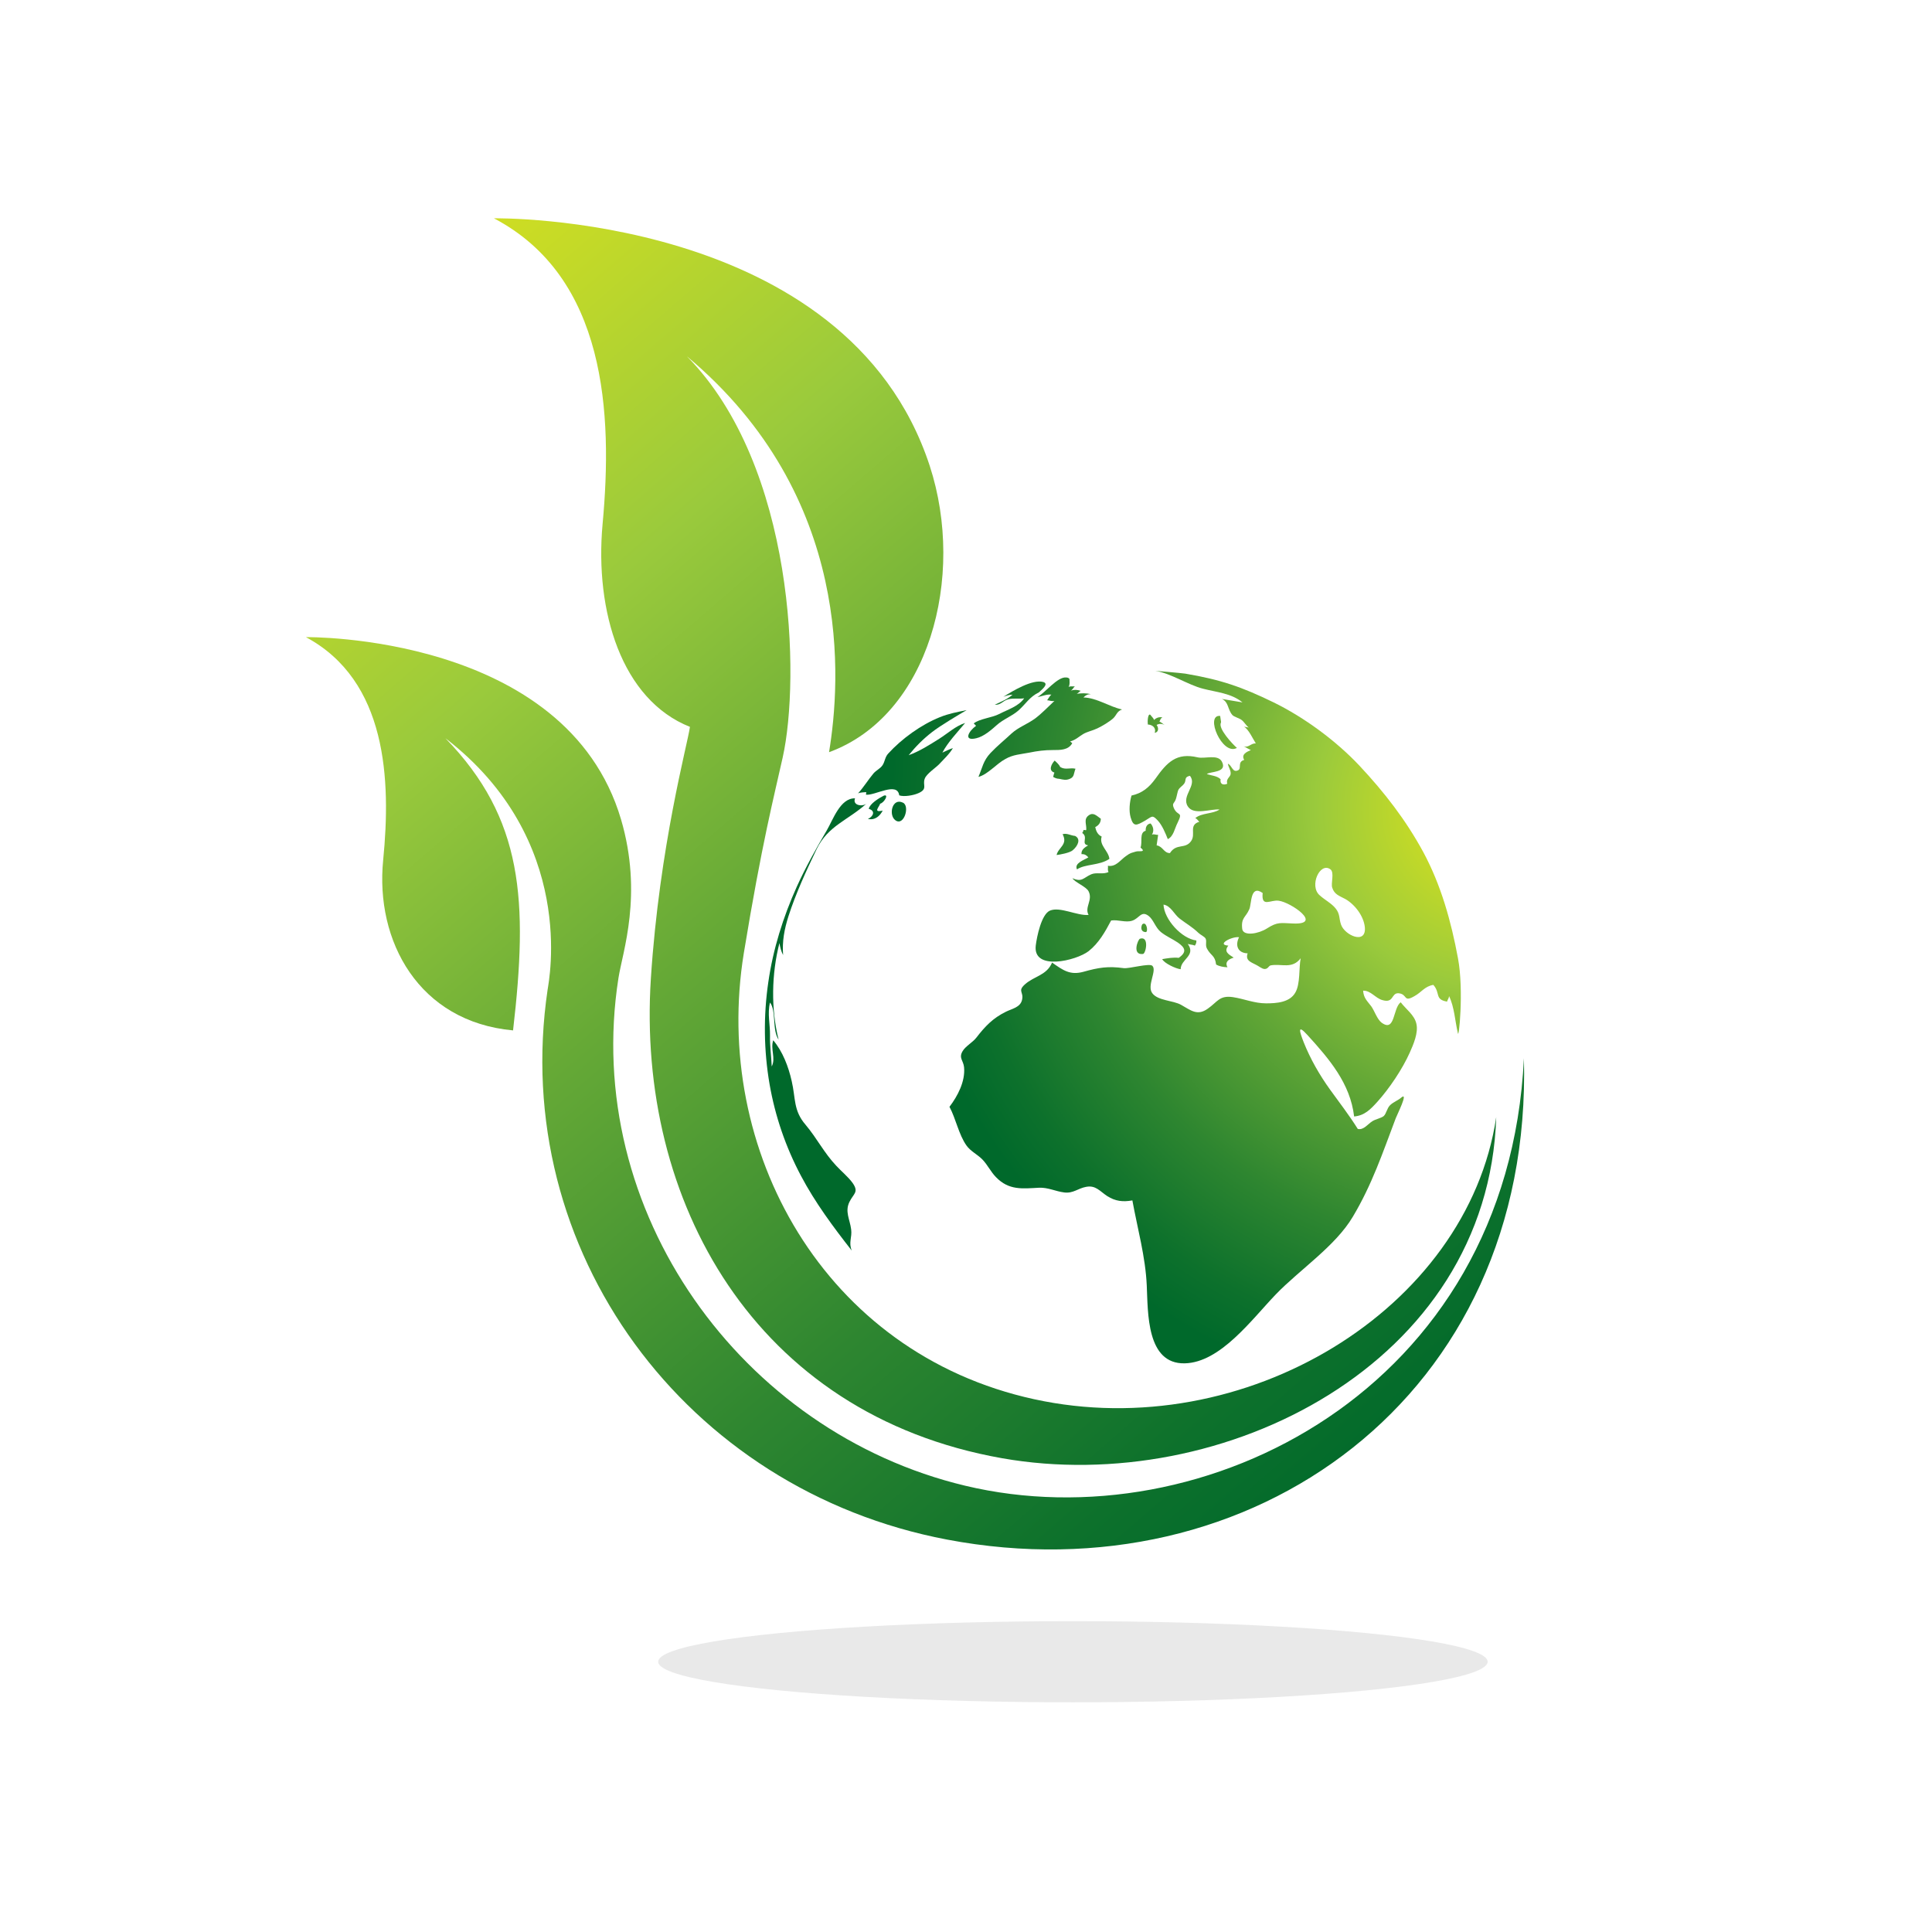 <?xml version="1.0" encoding="utf-8"?>
<!-- Generator: Adobe Illustrator 21.1.0, SVG Export Plug-In . SVG Version: 6.00 Build 0)  -->
<!DOCTYPE svg PUBLIC "-//W3C//DTD SVG 1.1//EN" "http://www.w3.org/Graphics/SVG/1.1/DTD/svg11.dtd">
<svg version="1.1" xmlns="http://www.w3.org/2000/svg" xmlns:xlink="http://www.w3.org/1999/xlink" x="0px" y="0px"
	 viewBox="0 0 900 900" style="enable-background:new 0 0 900 900;" xml:space="preserve">
<style type="text/css">
	.st0{opacity:0.1;fill:#231F20;}
	.st1{fill:url(#SVGID_1_);}
	.st2{fill:url(#SVGID_2_);}
	.st3{fill:url(#SVGID_3_);}
	.st4{fill:url(#SVGID_4_);}
	.st5{fill:url(#SVGID_5_);}
	.st6{fill:url(#SVGID_6_);}
	.st7{fill:url(#SVGID_7_);}
	.st8{fill:url(#SVGID_8_);}
	.st9{fill:url(#SVGID_9_);}
	.st10{fill:url(#SVGID_10_);}
	.st11{fill:url(#SVGID_11_);}
	.st12{fill:url(#SVGID_12_);}
	.st13{fill:url(#SVGID_13_);}
	.st14{fill:url(#SVGID_14_);}
	.st15{fill:url(#SVGID_15_);}
	.st16{fill:url(#SVGID_16_);}
</style>
<g id="Layer_7">
	<ellipse class="st0" cx="499.8" cy="774.1" rx="193.2" ry="18.9"/>
</g>
<g id="Layer_10">
	<g>
		<g>
			
				<radialGradient id="SVGID_1_" cx="538.133" cy="516.625" r="280.982" gradientTransform="matrix(0.987 0.159 -0.159 0.987 246.877 -218.71)" gradientUnits="userSpaceOnUse">
				<stop  offset="0" style="stop-color:#E2E41A"/>
				<stop  offset="0.128" style="stop-color:#C5DA27"/>
				<stop  offset="0.296" style="stop-color:#9ACA3C"/>
				<stop  offset="0.501" style="stop-color:#64A836"/>
				<stop  offset="0.732" style="stop-color:#2E8630"/>
				<stop  offset="0.906" style="stop-color:#0D712C"/>
				<stop  offset="1" style="stop-color:#00692B"/>
			</radialGradient>
			<path class="st1" d="M479.5,350.6c3.9-0.8,7.1-1.2,11-1.2c3.3,0,7.2,0.1,9-3.2c-0.3-0.3-0.7-0.5-1-0.8c2.6-0.7,4-2.2,6-3.4
				c2-1.2,4.4-1.6,6.7-2.7c2.3-1.1,5.5-3,7.4-4.7c1.5-1.4,1.7-3.3,4.1-4.1c-6.3-1.4-11.6-5.4-18-5.6c1-1,2-1.6,3.5-1.5
				c-2.2-0.6-4.5-0.5-6.6-0.2c0.6-0.3,1.2-1,1.8-1.4c-1.5-0.5-3-0.6-4.5-0.1c0.8-0.5,1.3-1.6,1.8-2c-1,0.2-1.9-0.2-2.9,0.3
				c0.7-1.3,0.4-2.3,0.4-3.7c-0.3-0.5-0.9-0.7-1.5-0.7c-4-0.5-9.8,7.1-13.4,9.1c2.1-0.3,4.2-1.4,6.5-1.1c-0.8,0.5-1.5,2-2,2.6
				c1.2,0.1,2.2,0.6,3.4,0.3c-3,2.8-5.7,5.7-9,8.2c-3.7,2.7-7.7,4-11,7c-3.2,3-6.8,5.9-9.8,9.1c-3.4,3.6-3.8,6.9-5.6,11.1
				c4.2-1,8.5-6.2,12.5-8.3C471.9,351.5,475.4,351.4,479.5,350.6z"/>
			
				<radialGradient id="SVGID_2_" cx="538.12" cy="516.625" r="280.966" gradientTransform="matrix(0.987 0.159 -0.159 0.987 246.877 -218.71)" gradientUnits="userSpaceOnUse">
				<stop  offset="0" style="stop-color:#E2E41A"/>
				<stop  offset="0.128" style="stop-color:#C5DA27"/>
				<stop  offset="0.296" style="stop-color:#9ACA3C"/>
				<stop  offset="0.501" style="stop-color:#64A836"/>
				<stop  offset="0.732" style="stop-color:#2E8630"/>
				<stop  offset="0.906" style="stop-color:#0D712C"/>
				<stop  offset="1" style="stop-color:#00692B"/>
			</radialGradient>
			<path class="st2" d="M464.3,337.8c3.1-2.8,7-4.1,10.1-6.8c3.5-3.1,5.1-6.3,9.6-8.5c1-1,4.9-3.9,2-4.8c-5.1-1.4-14.3,4.2-18.6,6.9
				c1.4-0.5,2.8-1,4.3-1c-2.5,2.2-5.2,3.2-8.3,4.7c2.8,0.2,3.7-1.8,6.1-2.5c2.5-0.7,5.1-0.1,7.6-0.5c-2.7,3.8-7.6,5.2-11.6,7.3
				c-3.5,1.8-9.2,2.2-11.9,4.4c0.4,0.3,0.6,0.7,1.1,1.1c-3.5,2.5-6.1,7.3,0.1,5.8C458.3,343.1,461.7,340.1,464.3,337.8z"/>
			
				<radialGradient id="SVGID_3_" cx="538.129" cy="516.625" r="280.978" gradientTransform="matrix(0.987 0.159 -0.159 0.987 246.877 -218.71)" gradientUnits="userSpaceOnUse">
				<stop  offset="0" style="stop-color:#E2E41A"/>
				<stop  offset="0.128" style="stop-color:#C5DA27"/>
				<stop  offset="0.296" style="stop-color:#9ACA3C"/>
				<stop  offset="0.501" style="stop-color:#64A836"/>
				<stop  offset="0.732" style="stop-color:#2E8630"/>
				<stop  offset="0.906" style="stop-color:#0D712C"/>
				<stop  offset="1" style="stop-color:#00692B"/>
			</radialGradient>
			<path class="st3" d="M437.6,344.1c-4.6,2.9-9.3,5.9-14.3,7.7c3.3-4.1,6.7-7.5,10.8-10.7c3.8-3,13.1-8.5,16.2-10.3
				c-4.4,0.9-8.3,1.6-12.5,3.3c-8.7,3.5-17.7,10-24,16.9c-1.6,1.7-1.5,3.7-2.7,5.5c-1.1,1.6-2.9,2.3-4.2,3.8c-2.5,3-4.5,6.3-7.2,9.3
				c1-0.5,2.7-0.5,3.8-0.6c0.1,0.4-0.1,0.7-0.1,1.2c4.2,0.5,14.6-6.2,15.5,0.3c2.2,0.8,6.7,0,8.9-1c4.6-2,1.8-3.8,3-6.8
				c0.8-2.2,4.9-4.9,6.6-6.6c2.2-2.4,4.8-4.7,6.5-7.6c-1.7,0.5-3.3,1.4-4.9,2.1c2.5-4.8,7.1-9.6,10.6-13.8
				C445.3,338.1,441.4,341.7,437.6,344.1z"/>
			
				<radialGradient id="SVGID_4_" cx="538.134" cy="516.624" r="280.981" gradientTransform="matrix(0.987 0.159 -0.159 0.987 246.877 -218.71)" gradientUnits="userSpaceOnUse">
				<stop  offset="0" style="stop-color:#E2E41A"/>
				<stop  offset="0.128" style="stop-color:#C5DA27"/>
				<stop  offset="0.296" style="stop-color:#9ACA3C"/>
				<stop  offset="0.501" style="stop-color:#64A836"/>
				<stop  offset="0.732" style="stop-color:#2E8630"/>
				<stop  offset="0.906" style="stop-color:#0D712C"/>
				<stop  offset="1" style="stop-color:#00692B"/>
			</radialGradient>
			<path class="st4" d="M417.1,382.1c4,3,6.9-6.7,3.5-8.2C415.6,371.5,413.8,379.7,417.1,382.1z"/>
			
				<radialGradient id="SVGID_5_" cx="538.132" cy="516.626" r="280.981" gradientTransform="matrix(0.987 0.159 -0.159 0.987 246.877 -218.71)" gradientUnits="userSpaceOnUse">
				<stop  offset="0" style="stop-color:#E2E41A"/>
				<stop  offset="0.128" style="stop-color:#C5DA27"/>
				<stop  offset="0.296" style="stop-color:#9ACA3C"/>
				<stop  offset="0.501" style="stop-color:#64A836"/>
				<stop  offset="0.732" style="stop-color:#2E8630"/>
				<stop  offset="0.906" style="stop-color:#0D712C"/>
				<stop  offset="1" style="stop-color:#00692B"/>
			</radialGradient>
			<path class="st5" d="M411.6,370.7c-2.3,1.2-6.4,3.7-6.9,6.1c3.3,0.9,2.1,3.6-0.4,4.7c3.4,0.7,5.6-1.4,6.9-3.9
				c-4.7,1.1-1.6-1.7-1.2-3.2C412,373.9,414.3,369.6,411.6,370.7z"/>
			
				<radialGradient id="SVGID_6_" cx="538.168" cy="516.627" r="280.997" gradientTransform="matrix(0.987 0.159 -0.159 0.987 246.877 -218.71)" gradientUnits="userSpaceOnUse">
				<stop  offset="0" style="stop-color:#E2E41A"/>
				<stop  offset="0.128" style="stop-color:#C5DA27"/>
				<stop  offset="0.296" style="stop-color:#9ACA3C"/>
				<stop  offset="0.501" style="stop-color:#64A836"/>
				<stop  offset="0.732" style="stop-color:#2E8630"/>
				<stop  offset="0.906" style="stop-color:#0D712C"/>
				<stop  offset="1" style="stop-color:#00692B"/>
			</radialGradient>
			<path class="st6" d="M395.7,559.9c1.9-3.9,4.5-4.5,1.5-8.8c-2-2.8-5.3-5.5-7.6-8c-5.7-6-9-12.8-14.3-19.1
				c-5.8-6.7-4.6-12.3-6.5-20.4c-1.5-6.7-4.2-13.8-8.6-19c-1.4,4.2,1.3,8.3-0.7,12.2c-0.2-4.8-0.9-9.4-0.8-14.4
				c0.1-5.2-1.3-10.1,0-15.4c3,3.9,0.9,12.8,4,17.3c-3.6-14.2-3.3-30.7,0.4-45c0.3,1.9,0.8,3.9,1.7,5.6c-0.5-6.4,0.6-12.1,2.5-18.1
				c3.4-10.6,8.3-21.2,13.1-31.2c5.3-11,14.7-13.5,23.3-21.3c-1.8,1.6-6.7,1-5.4-2.4c-6.9-0.2-10.3,10.1-13.2,15
				c-5,8.5-9.8,17.1-13.9,26.1c-6.4,14.2-11.1,29.2-13.3,44.6c-2.3,15.7-2.1,31.8,0.6,47.5c2.6,14.9,7.5,29.2,14.6,42.6
				c6.6,12.5,15,23.8,23.7,34.9c-1.6-3.8,0.2-6.1-0.3-9.9C395.9,568,393.5,564.4,395.7,559.9z"/>
			
				<radialGradient id="SVGID_7_" cx="538.128" cy="516.625" r="280.973" gradientTransform="matrix(0.987 0.159 -0.159 0.987 246.877 -218.71)" gradientUnits="userSpaceOnUse">
				<stop  offset="0" style="stop-color:#E2E41A"/>
				<stop  offset="0.128" style="stop-color:#C5DA27"/>
				<stop  offset="0.296" style="stop-color:#9ACA3C"/>
				<stop  offset="0.501" style="stop-color:#64A836"/>
				<stop  offset="0.732" style="stop-color:#2E8630"/>
				<stop  offset="0.906" style="stop-color:#0D712C"/>
				<stop  offset="1" style="stop-color:#00692B"/>
			</radialGradient>
			<path class="st7" d="M493.4,362.8c2,0.4,3.1,0.8,5,0c2.1-0.9,1.7-2.3,2.6-4.7c-2.5-0.6-4.7,0.7-7.1-0.8c-0.5-1.1-1.6-2.1-2.6-3
				c-1.5,1.6-3.1,4.7-0.1,5.6c-0.3,0.5-0.4,1.5-0.6,2C491.4,362.4,492.4,362.8,493.4,362.8z"/>
			
				<radialGradient id="SVGID_8_" cx="538.157" cy="516.621" r="281.022" gradientTransform="matrix(0.987 0.159 -0.159 0.987 246.877 -218.71)" gradientUnits="userSpaceOnUse">
				<stop  offset="0" style="stop-color:#E2E41A"/>
				<stop  offset="0.128" style="stop-color:#C5DA27"/>
				<stop  offset="0.296" style="stop-color:#9ACA3C"/>
				<stop  offset="0.501" style="stop-color:#64A836"/>
				<stop  offset="0.732" style="stop-color:#2E8630"/>
				<stop  offset="0.906" style="stop-color:#0D712C"/>
				<stop  offset="1" style="stop-color:#00692B"/>
			</radialGradient>
			<path class="st8" d="M537.9,341.4c1.8-0.3,2-2.2,0.9-3.7c1.2-0.7,2.6-0.6,3.9,0.1c-0.7-0.3-1.7-1.3-2.6-1.7
				c0.6-0.8,0.2-1.2,1.4-1.9c-1.5-0.3-2.8,0.1-3.9,1.2c-0.3-1-1.2-1.6-1.7-2.4c-1.2-0.9-1.4,3.2-1.2,4.5
				C536.8,337.6,538.7,339,537.9,341.4z"/>
			
				<radialGradient id="SVGID_9_" cx="538.146" cy="516.62" r="281.007" gradientTransform="matrix(0.987 0.159 -0.159 0.987 246.877 -218.71)" gradientUnits="userSpaceOnUse">
				<stop  offset="0" style="stop-color:#E2E41A"/>
				<stop  offset="0.128" style="stop-color:#C5DA27"/>
				<stop  offset="0.296" style="stop-color:#9ACA3C"/>
				<stop  offset="0.501" style="stop-color:#64A836"/>
				<stop  offset="0.732" style="stop-color:#2E8630"/>
				<stop  offset="0.906" style="stop-color:#0D712C"/>
				<stop  offset="1" style="stop-color:#00692B"/>
			</radialGradient>
			<path class="st9" d="M568.8,336.1c0-0.3-0.4-2.1-0.4-2.6c-7.3-0.7,1,18.8,7.8,14.9c-2.1-1.8-9-9.2-7.4-11.8L568.8,336.1z"/>
			
				<radialGradient id="SVGID_10_" cx="538.141" cy="516.622" r="280.99" gradientTransform="matrix(0.987 0.159 -0.159 0.987 246.877 -218.71)" gradientUnits="userSpaceOnUse">
				<stop  offset="0" style="stop-color:#E2E41A"/>
				<stop  offset="0.128" style="stop-color:#C5DA27"/>
				<stop  offset="0.296" style="stop-color:#9ACA3C"/>
				<stop  offset="0.501" style="stop-color:#64A836"/>
				<stop  offset="0.732" style="stop-color:#2E8630"/>
				<stop  offset="0.906" style="stop-color:#0D712C"/>
				<stop  offset="1" style="stop-color:#00692B"/>
			</radialGradient>
			<path class="st10" d="M501.7,405c3.8-2.6,10.4-1.7,15.1-4.9c-0.4-3.8-4.9-6.3-3.6-10.4c-1.8-0.8-2.6-2.5-3-4.4
				c1.6-0.8,2.6-2.1,2.6-3.9c-2.1-1.5-3.5-3.1-5.6-1.6c-2.6,1.8-0.9,4.3-1.2,6.9c-0.4,0.1-0.7-0.1-1.2-0.1c-0.3,0.5-0.2,1.1-0.7,1.4
				c3.1,2-0.8,5.2,2.8,5.8c-1.5,0.9-3.3,2-3.1,4.1c1.6-0.1,2.4,0.6,3.2,1.5C504.9,400.7,500.3,402.1,501.7,405z"/>
			
				<radialGradient id="SVGID_11_" cx="538.139" cy="516.625" r="280.987" gradientTransform="matrix(0.987 0.159 -0.159 0.987 246.877 -218.71)" gradientUnits="userSpaceOnUse">
				<stop  offset="0" style="stop-color:#E2E41A"/>
				<stop  offset="0.128" style="stop-color:#C5DA27"/>
				<stop  offset="0.296" style="stop-color:#9ACA3C"/>
				<stop  offset="0.501" style="stop-color:#64A836"/>
				<stop  offset="0.732" style="stop-color:#2E8630"/>
				<stop  offset="0.906" style="stop-color:#0D712C"/>
				<stop  offset="1" style="stop-color:#00692B"/>
			</radialGradient>
			<path class="st11" d="M499.7,396.1c2.5-2.1,3.9-5.3,1.1-6.7c-2.2-0.2-3.7-1.4-5.8-0.8c2.6,4.9-2,6.1-2.8,9.7
				C493.9,398.1,498.3,397.3,499.7,396.1z"/>
			
				<radialGradient id="SVGID_12_" cx="538.13" cy="516.615" r="280.979" gradientTransform="matrix(0.987 0.159 -0.159 0.987 246.877 -218.71)" gradientUnits="userSpaceOnUse">
				<stop  offset="0" style="stop-color:#E2E41A"/>
				<stop  offset="0.128" style="stop-color:#C5DA27"/>
				<stop  offset="0.296" style="stop-color:#9ACA3C"/>
				<stop  offset="0.501" style="stop-color:#64A836"/>
				<stop  offset="0.732" style="stop-color:#2E8630"/>
				<stop  offset="0.906" style="stop-color:#0D712C"/>
				<stop  offset="1" style="stop-color:#00692B"/>
			</radialGradient>
			<path class="st12" d="M532.4,444.4c1.4,0,3.1-8.6-1.4-7.1C530,437.8,527.3,445,532.4,444.4z"/>
			
				<radialGradient id="SVGID_13_" cx="538.136" cy="516.627" r="280.977" gradientTransform="matrix(0.987 0.159 -0.159 0.987 246.877 -218.71)" gradientUnits="userSpaceOnUse">
				<stop  offset="0" style="stop-color:#E2E41A"/>
				<stop  offset="0.128" style="stop-color:#C5DA27"/>
				<stop  offset="0.296" style="stop-color:#9ACA3C"/>
				<stop  offset="0.501" style="stop-color:#64A836"/>
				<stop  offset="0.732" style="stop-color:#2E8630"/>
				<stop  offset="0.906" style="stop-color:#0D712C"/>
				<stop  offset="1" style="stop-color:#00692B"/>
			</radialGradient>
			<path class="st13" d="M533.6,434.2c1.5,0.3,0.6-5.4-1.5-3.6C531.5,431.7,531.2,434,533.6,434.2z"/>
			
				<radialGradient id="SVGID_14_" cx="538.14" cy="516.621" r="280.985" gradientTransform="matrix(0.987 0.159 -0.159 0.987 246.877 -218.71)" gradientUnits="userSpaceOnUse">
				<stop  offset="0" style="stop-color:#E2E41A"/>
				<stop  offset="0.128" style="stop-color:#C5DA27"/>
				<stop  offset="0.296" style="stop-color:#9ACA3C"/>
				<stop  offset="0.501" style="stop-color:#64A836"/>
				<stop  offset="0.732" style="stop-color:#2E8630"/>
				<stop  offset="0.906" style="stop-color:#0D712C"/>
				<stop  offset="1" style="stop-color:#00692B"/>
			</radialGradient>
			<path class="st14" d="M679.2,446.5c-3.2-17.3-7.9-34.2-16.2-49.6c-8.1-14.9-18-27.7-29.7-40.2c-10.9-11.6-25.7-22.5-40-29.5
				c-14.8-7.2-24.6-10.6-41.2-13.4c-1.9-0.3-13.9-1.3-13.9-1.3c7.1,1.1,15.4,6.6,22.1,8.3c6.5,1.7,13.2,2.1,18.5,6.4
				c-3.2-0.6-6.4-1-9.6-1.6c3.2,1.4,2.6,4.9,4.9,7.5c0.7,0.8,3.3,1.5,4.3,2.3c1.2,0.9,2,2.5,3.3,3.5c-0.7-0.2-1.5-0.2-2.2-0.4
				c2.2,1.3,4.2,5.8,5.5,7.8c-2.4-0.1-3.3,2.2-5.7,1.3c0.9,0.4,2.3,1.4,3.4,1.8c-2.1,0.9-4.6,2.1-3.1,4.6c-3.3,0.9-1.1,3.9-2.8,4.8
				c-2.7,1.4-2.9-2.4-4.8-3c0.2,1.5,1.3,2.8,1.3,4.5c0,1.8-2.3,2.2-1.6,4.8c-1.9,0.8-3.5,0.2-3.1-2.1c-1.6-1.6-4.3-1.7-6.4-2.4
				c1.3-1.3,9.8-0.5,7-5.8c-1.9-3.6-7.9-1.2-11.3-2c-9.8-2.3-14.2,2.2-19.7,10c-2.9,4-6.1,6.7-11.1,7.8c-0.9,3.1-1.3,7.1-0.4,10.2
				c1.3,4.6,2.8,3.7,6.7,1.5c3.4-2,3.3-2.9,6,0c2,2.2,3.5,5.8,4.6,8.6c2.7-1.3,3.2-5,4.5-7.5c2.8-5.7,0.1-2.9-1.7-7
				c-1-2.4,0.3-2,1-4.3c0.3-0.8,0.8-3.6,1.1-4.1c0.7-1.3,1.9-1.8,2.7-2.9c1.2-1.6-0.2-3.1,2.7-3.7c3.6,4.4-4.1,9.3-1,14.2
				c2.7,4.4,10.7,1.1,14.8,1.5c-3,2.1-8.3,1.5-11.3,4c1.1,0.5,1.2,1.2,1.9,1.7c-5.2,1.6-1.4,5.7-3.9,9.1c-2.8,3.8-6.8,0.8-9.8,5.5
				c-2.9,0-3.2-3.1-6.2-3.6c0.2-1.6,0.5-3.3,0.7-4.9c-1,0.1-1.8-0.5-2.9-0.1c1.1-1.7,0.7-3.7-0.6-5.2c-1.7,0.2-2.4,1.7-2.3,3.4
				c-3.1,0.8-1.4,5.4-2.4,7.8c2.9,2.5-0.8,1.4-2.2,1.9c-2.5,0.8-2.2,0.4-4.6,2.1c-2.6,1.8-4.7,5.2-8.4,4.5c0.2,1-0.3,1.8,0.3,2.9
				c-2.5,1.3-5.6,0-8.1,1.1c-3.6,1.6-4.3,3.8-8.7,1.8c1,1.9,6.4,3.9,7.5,6.1c2.1,4.1-2,7.4,0,11c-5.3,0.5-13.3-4-18-2
				c-4,1.7-6.1,12.2-6.6,16.2c-1.5,12.1,18.9,7.1,24.6,2.7c4.8-3.8,7.7-9,10.5-14.3c3.3-0.5,6.7,1.1,9.8,0.1
				c3.4-1.1,4.2-4.9,7.7-2.2c2.3,1.8,3.1,5.4,5.7,7.5c2.5,2,5.4,3.2,7.9,4.9c3.3,2.3,4.4,4.3,0.4,7.1c-2.6-0.3-5.3,0.2-7.7,0.6
				c0.9,1.9,6.4,4.5,8.6,4.7c0-4.7,7.3-6.3,3.3-11.8c1,0.4,2.3,0.3,3.3,0.8c0.5-0.7,0.8-1.4,0.7-2.4c-6.8-0.8-15-9.8-15.3-16.7
				c3.4,0.5,5,4.6,7.5,6.5c3.1,2.4,5.8,3.8,8.8,6.7c0.8,0.8,2.8,1.7,3.3,2.6c0.7,1.4-0.3,3.1,0.7,4.8c1.8,3.3,3.7,3,4.2,7.3
				c1.5,0.9,3.4,1.2,5.3,1.3c-1.4-2.6,0.7-3.8,2.9-4.5c-2.5-1.6-4.7-2.8-2.5-5.6c-5.8-0.4,1.7-4.4,5-3.9c-2,3.9-0.5,7.4,4,7.5
				c-1.2,3.4,1.6,4.1,4,5.4c1.1,0.5,2.7,1.9,3.9,1.9c1.7,0,1.8-1.5,2.9-1.7c5-0.9,9.9,1.9,13.9-3.3c-0.9,4.6-0.1,11.9-2.5,16
				c-2.6,4.6-8.8,5-13.6,5c-5.5,0-10.2-2.1-15.5-2.9c-6.3-0.9-7.1,2.2-11.7,5.4c-4.9,3.5-7.9,0.7-12.4-1.8
				c-3.7-2.1-10.8-1.9-13.4-5.4c-2.7-3.5,2.3-10.6,0-12.8c-1.4-1.3-10.8,1.4-13.3,1.1c-7.3-1-11.7-0.3-18.8,1.7
				c-6.2,1.7-9.5-0.7-14.6-4.3c-2.5,6-8.4,6.3-12.7,10.2c-3.5,3.2-0.4,3.4-1.3,7.2c-0.8,3.5-4.7,4.1-7.5,5.5
				c-6.1,3-9.7,6.8-13.8,12.1c-1.7,2.2-5.1,4-6.4,6.3c-1.9,3.2,0.4,4.3,0.7,7.5c0.6,6.6-3,13.4-6.8,18.4c3,5.6,4.3,12.9,7.9,18
				c1.9,2.7,5,4.1,7.3,6.4c2.5,2.5,4,5.9,6.5,8.4c6,6.2,12.3,5.3,20,4.9c4.2-0.2,7.7,1.7,11.8,2.2c4.2,0.5,6.3-1.9,10.1-2.6
				c4.5-0.9,6.4,2,9.9,4.3c3.8,2.4,7.3,2.8,11.7,2c2.4,13.2,6.1,26.2,6.7,39.6c0.6,12.6-0.2,36.7,17.7,36.3
				c16.6-0.4,31.1-20.3,42.4-32.1c11.2-11.6,27.8-22.5,35.9-36.2c8.9-14.9,13.8-29.5,20-45.9c0.8-2,5.8-12,2.8-9.8
				c-1.6,1.5-3.9,2.2-5.5,3.8c-1.4,1.4-1.7,3.9-2.9,5c-1.2,1-3.7,1.4-5.3,2.4c-2.1,1.3-4.1,4.3-6.8,3.6c-4-6.4-8.5-12.2-12.9-18.3
				c-4.9-6.8-9.2-14.3-12.3-22.1c-1.8-4.6-3.2-8.8,1.7-3.4c10.2,11.2,20,22.6,21.8,38c4.9-0.4,7.7-3.4,10.8-6.8
				c5.6-6.2,11.7-15.3,15.1-22.9c1.7-3.8,4.1-9.3,3.1-13.5c-0.9-4.1-4.9-6.8-7.3-10c-3.7,2.7-2.5,14.2-8.9,9.5
				c-2.1-1.6-3.3-5.5-4.8-7.6c-1.9-2.5-3.6-3.9-3.8-7.3c3.6-0.1,5.7,3.5,9,4.4c5.4,1.6,4-3.4,7.5-3.2c4.3,0.4,2.1,4.4,7.3,1.4
				c3.5-1.9,4.8-4.6,8.9-5.3c3.4,3.8,0.5,6.8,6.4,7.8c0.2-1,0.9-1.4,0.9-2.6c2.5,5,2.8,11.7,4.1,17.1
				C679.5,485.3,682,461.5,679.2,446.5z M602.4,430.2c-5.8-0.2-7.2-0.9-12.2,2.3c-3.9,2.5-10.8,3.7-11.5,0.4
				c-0.7-5.5,1.6-5.4,3.3-9.4c1.1-2.6,0.4-11.6,6.2-7.5c-0.7,7,3.7,3,7.5,3.6C601.3,420.3,616.5,430.8,602.4,430.2z M624.7,430.7
				c-1-2.9-0.4-4.9-2.5-7.5c-1.9-2.4-5.1-4-7.4-6.1c-5.1-4.3,0.1-15.8,5-12.1c1.9,1.5,0.1,6.5,0.8,8.5c1,3.2,3.3,3.8,6.1,5.3
				c4.4,2.5,8.6,7.9,9.1,13.2C636.5,440.2,626.4,435.7,624.7,430.7z"/>
		</g>
		<linearGradient id="SVGID_15_" gradientUnits="userSpaceOnUse" x1="114.847" y1="110.392" x2="626.681" y2="703.783">
			<stop  offset="0" style="stop-color:#E2E41A"/>
			<stop  offset="0.128" style="stop-color:#C5DA27"/>
			<stop  offset="0.296" style="stop-color:#9ACA3C"/>
			<stop  offset="0.501" style="stop-color:#64A836"/>
			<stop  offset="0.732" style="stop-color:#2E8630"/>
			<stop  offset="0.906" style="stop-color:#0D712C"/>
			<stop  offset="1" style="stop-color:#00692B"/>
		</linearGradient>
		<path class="st15" d="M709.9,493c-7.4,154.2-149.1,225.7-260.3,199.1c-104.3-24.9-178.5-127.9-161.5-236.5
			c1.9-12.2,11.5-38.8,1.2-73.9c-25.6-86.6-146.8-84.9-146.8-84.9c37.8,20.3,39.7,66.4,36,103.8c-3.8,37.8,16.6,75.4,60.5,79.4
			c7-60.3,4.9-98.6-31.5-136.1c61.5,47.3,48.2,113,47.6,117.1c-18,121.5,64.2,233.1,186.1,256.2C582.8,744.1,714.1,650.8,709.9,493z
			"/>
		<linearGradient id="SVGID_16_" gradientUnits="userSpaceOnUse" x1="126.887" y1="100.007" x2="638.723" y2="693.4">
			<stop  offset="0" style="stop-color:#E2E41A"/>
			<stop  offset="0.128" style="stop-color:#C5DA27"/>
			<stop  offset="0.296" style="stop-color:#9ACA3C"/>
			<stop  offset="0.501" style="stop-color:#64A836"/>
			<stop  offset="0.732" style="stop-color:#2E8630"/>
			<stop  offset="0.906" style="stop-color:#0D712C"/>
			<stop  offset="1" style="stop-color:#00692B"/>
		</linearGradient>
		<path class="st16" d="M697,520.4C683.6,610,579.7,673.2,481.7,651.8c-98-21.4-150.1-116.3-135.2-207.8
			c8.4-51.2,14.1-73.1,18.1-91.1c8.2-36.7,5.9-135.7-44.6-186.9c78.1,65.3,71.6,151.7,66.2,184.4c46.5-17,63.8-81.6,46.9-133.4
			C394.4,98.9,230.1,101.7,230.1,101.7c52.3,27.5,55.4,90.9,50.6,142.5c-3.7,40.6,8.9,81.8,40.7,94.4c-1,7.7-14.2,55.4-18.2,117.2
			c-6.7,103.4,48.2,203.1,163.6,223.5C569.5,697.4,693.3,635.4,697,520.4z"/>
	</g>
</g>
</svg>
